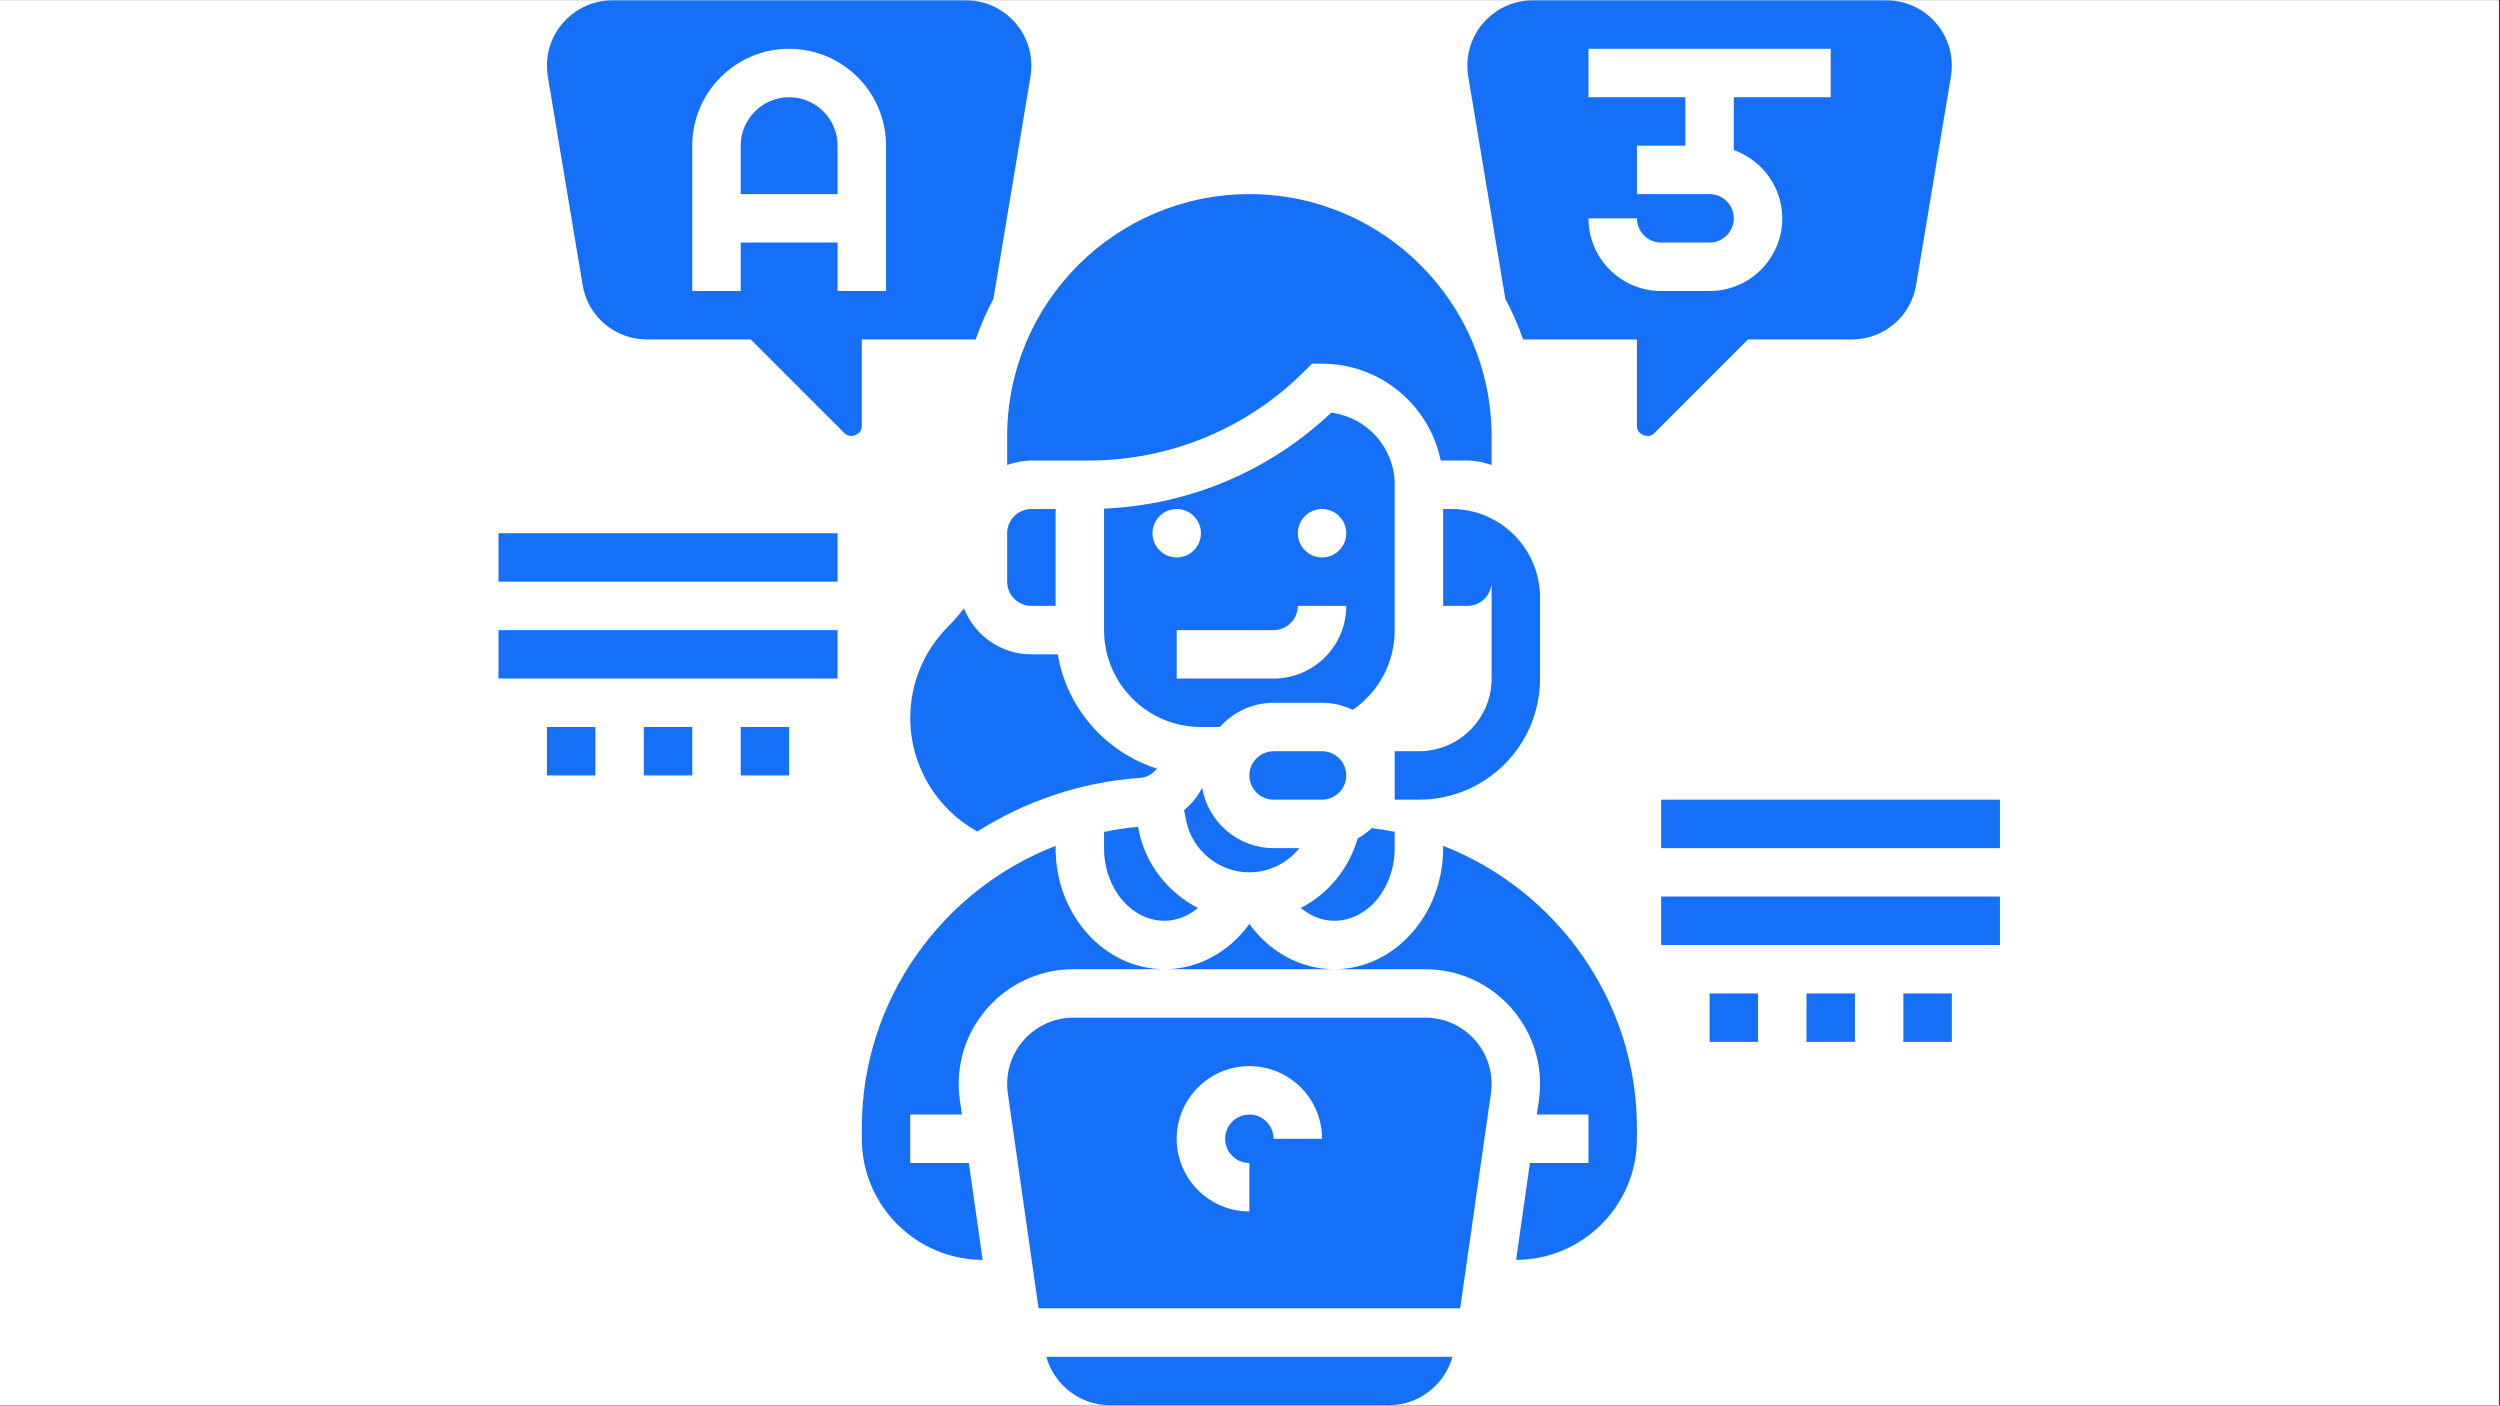 <svg xmlns="http://www.w3.org/2000/svg" xmlns:xlink="http://www.w3.org/1999/xlink" width="1366" zoomAndPan="magnify" viewBox="0 0 1024.5 576" height="768" preserveAspectRatio="xMidYMid meet" version="1.0"><rect x="0" y="0" width="1024.5" height="576" fill="#333333" stroke="none"/><defs><clipPath id="f4a8ec6e0c"><path d="M 0 0.141 L 1024 0.141 L 1024 575.859 L 0 575.859 Z M 0 0.141 " clip-rule="nonzero"/></clipPath><clipPath id="6495e43ea2"><path d="M 428 556 L 596 556 L 596 575.859 L 428 575.859 Z M 428 556 " clip-rule="nonzero"/></clipPath><clipPath id="15c5563b5e"><path d="M 224 0.141 L 423 0.141 L 423 179 L 224 179 Z M 224 0.141 " clip-rule="nonzero"/></clipPath><clipPath id="d2034b93f0"><path d="M 601 0.141 L 800 0.141 L 800 179 L 601 179 Z M 601 0.141 " clip-rule="nonzero"/></clipPath><clipPath id="ea744cd0dd"><path d="M 680 327 L 819.578 327 L 819.578 348 L 680 348 Z M 680 327 " clip-rule="nonzero"/></clipPath><clipPath id="90f9034c7f"><path d="M 680 367 L 819.578 367 L 819.578 388 L 680 388 Z M 680 367 " clip-rule="nonzero"/></clipPath><clipPath id="59d15c1368"><path d="M 204.129 218 L 344 218 L 344 239 L 204.129 239 Z M 204.129 218 " clip-rule="nonzero"/></clipPath><clipPath id="b5c987788a"><path d="M 204.129 258 L 344 258 L 344 279 L 204.129 279 Z M 204.129 258 " clip-rule="nonzero"/></clipPath></defs><g clip-path="url(#f4a8ec6e0c)"><path fill="#ffffff" d="M 0 0.141 L 1024 0.141 L 1024 575.859 L 0 575.859 Z M 0 0.141 " fill-opacity="1" fill-rule="nonzero"/><path fill="#ffffff" d="M 0 0.141 L 1024 0.141 L 1024 575.859 L 0 575.859 Z M 0 0.141 " fill-opacity="1" fill-rule="nonzero"/></g><path fill="#1670f7" d="M 591.402 208.59 L 591.402 248.297 L 601.328 248.297 C 606.797 248.297 611.258 243.836 611.258 238.367 L 611.258 278.074 C 611.258 294.516 597.918 307.852 581.477 307.852 L 571.551 307.852 L 571.551 327.703 L 581.477 327.703 C 608.891 327.703 631.109 305.488 631.109 278.074 L 631.109 244.883 C 631.109 224.836 614.863 208.59 594.816 208.59 L 591.402 208.59 " fill-opacity="1" fill-rule="nonzero"/><path fill="#1670f7" d="M 323.398 39.844 C 312.461 39.844 303.543 48.762 303.543 59.699 L 303.543 79.551 L 343.25 79.551 L 343.25 59.699 C 343.25 48.762 334.332 39.844 323.398 39.844 " fill-opacity="1" fill-rule="nonzero"/><path fill="#1670f7" d="M 412.734 190.559 C 415.875 189.477 419.168 188.738 422.66 188.738 L 445.922 188.738 C 479.461 188.738 511.023 175.672 534.754 151.941 L 537.664 149.035 L 541.773 149.035 C 565.734 149.035 585.781 166.094 590.395 188.738 L 601.328 188.738 C 604.82 188.738 608.117 189.477 611.258 190.559 L 611.258 178.812 C 611.258 124.062 566.742 79.551 511.996 79.551 C 457.246 79.551 412.734 124.062 412.734 178.812 L 412.734 190.559 " fill-opacity="1" fill-rule="nonzero"/><g clip-path="url(#6495e43ea2)"><path fill="#1670f7" d="M 454.801 575.859 L 569.188 575.859 C 581.398 575.859 591.984 567.523 595.242 556.008 L 428.746 556.008 C 432.004 567.523 442.59 575.859 454.801 575.859 " fill-opacity="1" fill-rule="nonzero"/></g><path fill="#1670f7" d="M 521.922 466.672 C 521.922 461.203 517.461 456.746 511.996 456.746 C 506.527 456.746 502.066 461.203 502.066 466.672 C 502.066 472.137 506.527 476.598 511.996 476.598 L 511.996 496.449 C 495.555 496.449 482.215 483.113 482.215 466.672 C 482.215 450.23 495.555 436.895 511.996 436.895 C 528.434 436.895 541.773 450.23 541.773 466.672 Z M 584.113 417.039 L 439.875 417.039 C 424.906 417.039 412.734 429.215 412.734 444.184 C 412.734 445.461 412.809 446.742 413.004 448.02 L 425.605 536.156 L 598.383 536.156 L 610.984 448.02 C 611.18 446.742 611.258 445.461 611.258 444.184 C 611.258 429.215 599.082 417.039 584.113 417.039 " fill-opacity="1" fill-rule="nonzero"/><path fill="#1670f7" d="M 551.699 317.777 C 551.699 312.312 547.238 307.852 541.773 307.852 L 521.922 307.852 C 516.453 307.852 511.996 312.312 511.996 317.777 C 511.996 323.246 516.453 327.703 521.922 327.703 L 541.773 327.703 C 547.238 327.703 551.699 323.246 551.699 317.777 " fill-opacity="1" fill-rule="nonzero"/><path fill="#1670f7" d="M 395.051 249.344 C 393.035 251.863 390.941 254.344 388.613 256.672 C 378.574 266.715 373.027 280.09 373.027 294.32 C 373.027 313.746 383.73 331.426 400.48 340.773 C 420.023 328.402 442.703 320.492 467.133 318.785 C 470 318.594 472.445 317.121 474.152 314.988 C 453.137 308.316 437.199 290.289 433.477 268.148 L 422.66 268.148 C 410.098 268.148 399.395 260.355 395.051 249.344 " fill-opacity="1" fill-rule="nonzero"/><path fill="#1670f7" d="M 432.586 248.297 L 432.586 208.59 L 422.66 208.59 C 417.191 208.59 412.734 213.051 412.734 218.516 L 412.734 238.367 C 412.734 243.836 417.191 248.297 422.66 248.297 L 432.586 248.297 " fill-opacity="1" fill-rule="nonzero"/><path fill="#1670f7" d="M 571.551 347.559 L 571.551 340.887 C 568.449 340.23 565.309 339.762 562.129 339.375 C 560.422 341.043 558.445 342.398 556.352 343.602 C 552.785 356.125 544.215 366.324 533.047 372.102 C 537.082 375.359 541.773 377.336 546.734 377.336 C 560.422 377.336 571.551 363.996 571.551 347.559 " fill-opacity="1" fill-rule="nonzero"/><g clip-path="url(#15c5563b5e)"><path fill="#1670f7" d="M 343.25 119.254 L 343.25 99.402 L 303.543 99.402 L 303.543 119.254 L 283.691 119.254 L 283.691 59.699 C 283.691 37.789 301.488 19.992 323.398 19.992 C 345.305 19.992 363.102 37.789 363.102 59.699 L 363.102 119.254 Z M 353.176 139.105 L 399.82 139.105 C 401.875 133.328 404.242 127.746 407.109 122.434 L 422.309 31.277 C 422.543 29.805 422.66 28.367 422.66 26.895 C 422.66 12.16 410.676 0.141 395.906 0.141 L 250.891 0.141 C 236.117 0.141 224.137 12.16 224.137 26.895 C 224.137 28.367 224.25 29.805 224.484 31.277 L 238.754 116.773 C 240.887 129.684 251.977 139.105 265.121 139.105 L 307.656 139.105 L 346.156 177.609 C 348.523 179.977 353.176 178.035 353.176 174.703 L 353.176 139.105 " fill-opacity="1" fill-rule="nonzero"/></g><g clip-path="url(#d2034b93f0)"><path fill="#1670f7" d="M 680.738 119.254 C 664.301 119.254 650.961 105.918 650.961 89.477 L 670.812 89.477 C 670.812 94.945 675.273 99.402 680.738 99.402 L 700.594 99.402 C 706.059 99.402 710.52 94.945 710.52 89.477 C 710.52 84.008 706.059 79.551 700.594 79.551 L 670.812 79.551 L 670.812 59.699 L 690.664 59.699 L 690.664 39.844 L 650.961 39.844 L 650.961 19.992 L 750.223 19.992 L 750.223 39.844 L 710.52 39.844 L 710.52 61.52 C 722.035 65.629 730.371 76.562 730.371 89.477 C 730.371 105.918 717.031 119.254 700.594 119.254 Z M 758.871 139.105 C 772.016 139.105 783.102 129.684 785.234 116.773 L 799.504 31.277 C 799.738 29.805 799.855 28.367 799.855 26.895 C 799.855 12.16 787.871 0.141 773.102 0.141 L 628.086 0.141 C 613.312 0.141 601.328 12.16 601.328 26.895 C 601.328 28.367 601.445 29.805 601.68 31.277 L 616.879 122.434 C 619.746 127.746 622.113 133.328 624.168 139.105 L 670.812 139.105 L 670.812 174.703 C 670.812 178.035 675.465 180.016 677.832 177.609 L 716.336 139.105 L 758.871 139.105 " fill-opacity="1" fill-rule="nonzero"/></g><path fill="#1670f7" d="M 511.996 357.484 C 520.176 357.484 527.621 353.605 532.508 347.559 L 521.922 347.559 C 507.227 347.559 495.09 336.855 492.645 322.859 C 490.785 326.387 488.305 329.488 485.238 331.969 L 486.094 336.273 C 488.574 348.566 499.469 357.484 511.996 357.484 " fill-opacity="1" fill-rule="nonzero"/><path fill="#1670f7" d="M 591.402 346.625 L 591.402 347.559 C 591.402 374.934 571.359 397.188 546.734 397.188 L 584.113 397.188 C 610.016 397.188 631.109 418.281 631.109 444.184 C 631.109 446.391 630.953 448.641 630.645 450.812 L 629.789 456.746 L 650.961 456.746 L 650.961 476.598 L 626.961 476.598 L 621.297 516.301 C 648.598 516.227 670.812 494.008 670.812 466.672 L 670.812 462.137 C 670.812 410.254 637.895 364.734 591.402 346.625 " fill-opacity="1" fill-rule="nonzero"/><path fill="#1670f7" d="M 541.773 228.441 C 536.305 228.441 531.848 223.984 531.848 218.516 C 531.848 213.051 536.305 208.59 541.773 208.59 C 547.238 208.59 551.699 213.051 551.699 218.516 C 551.699 223.984 547.238 228.441 541.773 228.441 Z M 521.922 278.074 L 482.215 278.074 L 482.215 258.223 L 521.922 258.223 C 527.387 258.223 531.848 253.762 531.848 248.297 L 551.699 248.297 C 551.699 264.734 538.359 278.074 521.922 278.074 Z M 472.289 218.516 C 472.289 213.051 476.75 208.59 482.215 208.59 C 487.684 208.59 492.141 213.051 492.141 218.516 C 492.141 223.984 487.684 228.441 482.215 228.441 C 476.75 228.441 472.289 223.984 472.289 218.516 Z M 545.535 169.117 C 520.059 193.121 487.371 206.922 452.438 208.434 L 452.438 258.223 C 452.438 280.129 470.234 297.926 492.141 297.926 L 499.898 297.926 C 505.324 291.879 513.156 288 521.922 288 L 541.773 288 C 546.309 288 550.535 289.086 554.375 290.906 C 565.078 283.539 571.551 271.445 571.551 258.223 L 571.551 198.664 C 571.551 183.504 560.191 170.98 545.535 169.117 " fill-opacity="1" fill-rule="nonzero"/><path fill="#1670f7" d="M 477.254 377.336 C 482.215 377.336 486.906 375.359 490.941 372.102 C 478.727 365.82 469.461 354.305 466.629 340.152 L 466.395 338.832 C 461.625 339.258 457.012 339.957 452.438 340.926 L 452.438 347.559 C 452.438 363.996 463.566 377.336 477.254 377.336 " fill-opacity="1" fill-rule="nonzero"/><path fill="#1670f7" d="M 511.996 378.652 C 503.617 390.207 490.902 397.188 477.254 397.188 L 546.734 397.188 C 533.086 397.188 520.371 390.207 511.996 378.652 " fill-opacity="1" fill-rule="nonzero"/><path fill="#1670f7" d="M 432.586 347.559 L 432.586 346.625 C 386.016 364.656 353.176 409.945 353.176 462.137 L 353.176 466.672 C 353.176 494.008 375.395 516.227 402.691 516.301 L 397.027 476.598 L 373.027 476.598 L 373.027 456.746 L 394.199 456.746 L 393.344 450.852 C 393.035 448.641 392.879 446.391 392.879 444.184 C 392.879 418.281 413.973 397.188 439.875 397.188 L 477.254 397.188 C 452.633 397.188 432.586 374.934 432.586 347.559 " fill-opacity="1" fill-rule="nonzero"/><g clip-path="url(#ea744cd0dd)"><path fill="#1670f7" d="M 680.738 327.703 L 680.738 347.559 L 819.707 347.559 L 819.707 327.703 L 680.738 327.703 " fill-opacity="1" fill-rule="nonzero"/></g><g clip-path="url(#90f9034c7f)"><path fill="#1670f7" d="M 680.738 387.262 L 819.707 387.262 L 819.707 367.41 L 680.738 367.41 L 680.738 387.262 " fill-opacity="1" fill-rule="nonzero"/></g><path fill="#1670f7" d="M 780 426.965 L 799.855 426.965 L 799.855 407.113 L 780 407.113 L 780 426.965 " fill-opacity="1" fill-rule="nonzero"/><path fill="#1670f7" d="M 700.594 426.965 L 720.445 426.965 L 720.445 407.113 L 700.594 407.113 L 700.594 426.965 " fill-opacity="1" fill-rule="nonzero"/><path fill="#1670f7" d="M 740.297 426.965 L 760.148 426.965 L 760.148 407.113 L 740.297 407.113 L 740.297 426.965 " fill-opacity="1" fill-rule="nonzero"/><g clip-path="url(#59d15c1368)"><path fill="#1670f7" d="M 204.281 238.367 L 343.25 238.367 L 343.25 218.516 L 204.281 218.516 L 204.281 238.367 " fill-opacity="1" fill-rule="nonzero"/></g><g clip-path="url(#b5c987788a)"><path fill="#1670f7" d="M 204.281 278.074 L 343.25 278.074 L 343.25 258.223 L 204.281 258.223 L 204.281 278.074 " fill-opacity="1" fill-rule="nonzero"/></g><path fill="#1670f7" d="M 303.543 317.777 L 323.398 317.777 L 323.398 297.926 L 303.543 297.926 L 303.543 317.777 " fill-opacity="1" fill-rule="nonzero"/><path fill="#1670f7" d="M 263.84 317.777 L 283.691 317.777 L 283.691 297.926 L 263.84 297.926 L 263.84 317.777 " fill-opacity="1" fill-rule="nonzero"/><path fill="#1670f7" d="M 224.137 317.777 L 243.988 317.777 L 243.988 297.926 L 224.137 297.926 L 224.137 317.777 " fill-opacity="1" fill-rule="nonzero"/></svg>